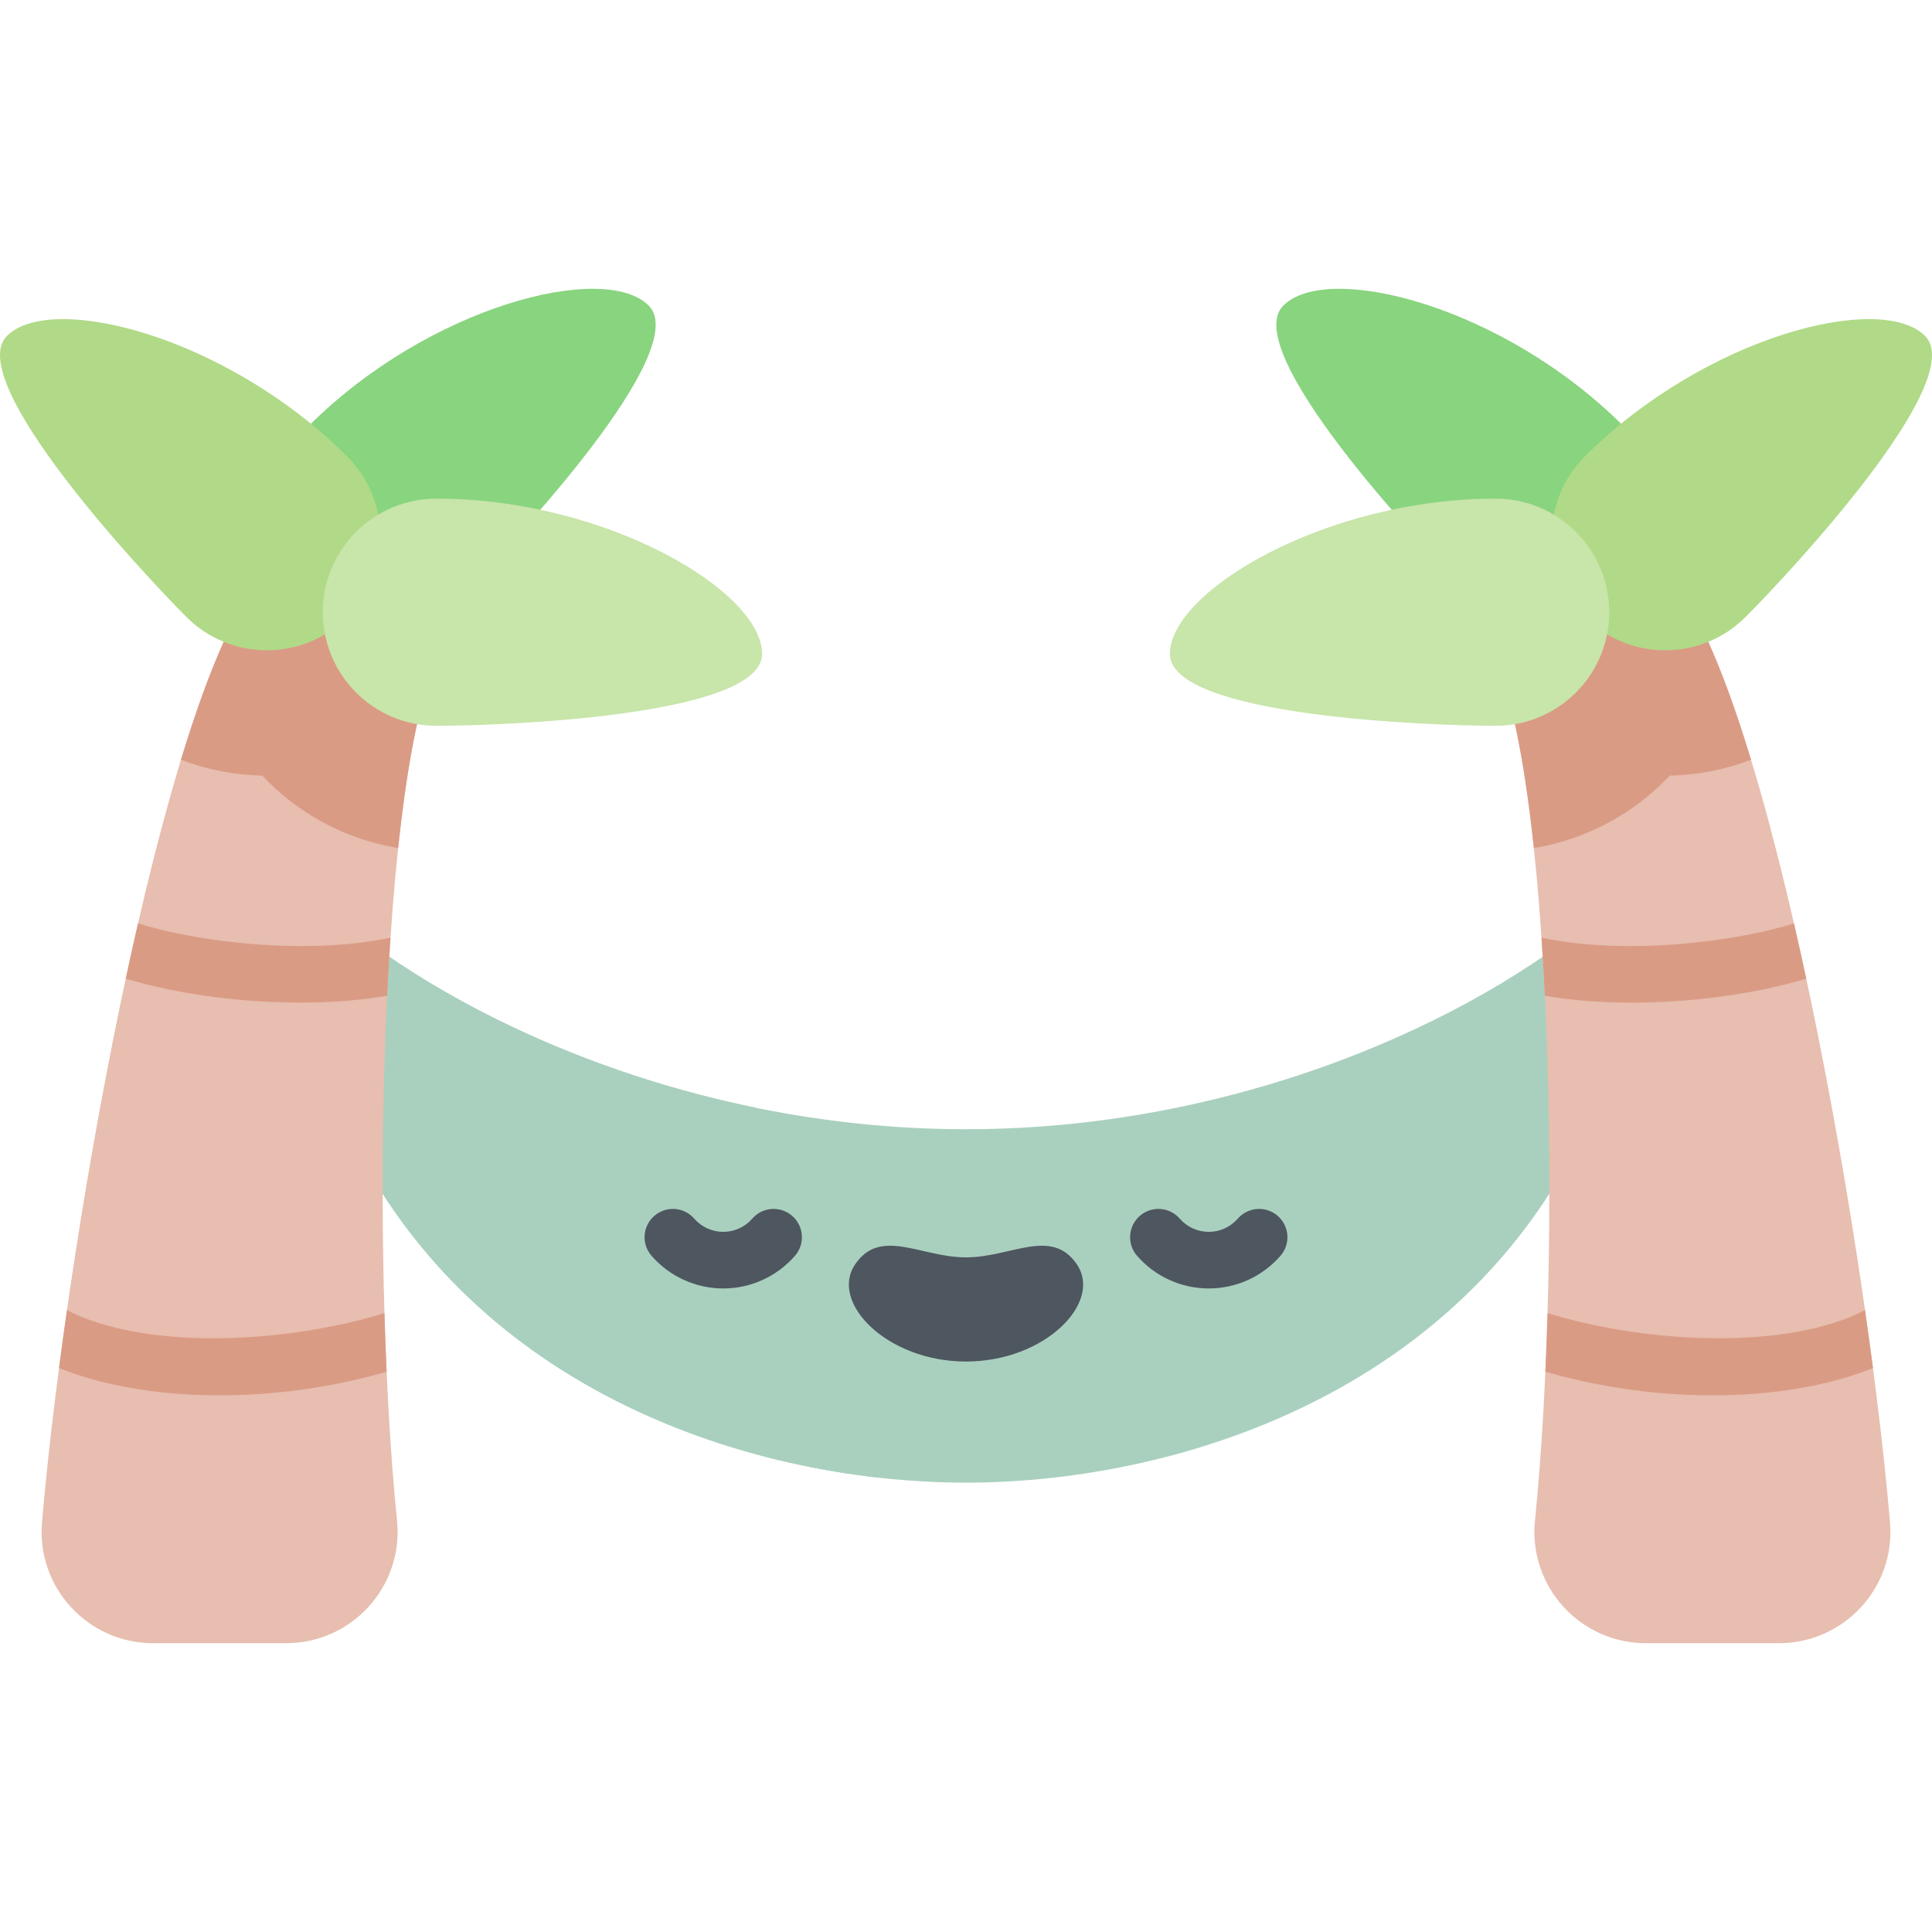<?xml version="1.0"?>
<svg xmlns="http://www.w3.org/2000/svg" xmlns:xlink="http://www.w3.org/1999/xlink" xmlns:svgjs="http://svgjs.com/svgjs" version="1.1" width="512" height="512" x="0" y="0" viewBox="0 0 512 512" style="enable-background:new 0 0 512 512" xml:space="preserve" class=""><g><g xmlns="http://www.w3.org/2000/svg"><path d="m256 392.916c57.726 0 140.666-25.636 170.454-108.923v-44.313c-29.789 27.357-94.229 59.577-170.454 59.577s-140.666-32.22-170.454-59.577v44.313c29.788 83.287 112.728 108.923 170.454 108.923z" fill="#a9d0be" data-original="#8daee1" style="" class=""/><path d="m200.286 293.56c-51.162-10.454-92.56-33.51-114.74-53.879v44.313c25.972 72.616 92.347 101.404 147.188 107.589-39.487-24.337-41.412-73.628-32.448-98.023z" fill="#a9d0be" data-original="#6a95d6" style="" class=""/><path d="m105.216 402.952c-7.143-70.26-4.806-200.353 11.816-230.906l-45.956-20.282c-25.426 21.795-52.997 170.757-59.946 251.672-1.48 17.236 12.151 32.028 29.45 32.028h35.234c17.493 0 31.172-15.107 29.402-32.512z" fill="#e7beaf" data-original="#e7beaf" style="" class=""/><g fill="#da9b85"><path d="m71.077 151.764c-7.721 6.618-15.639 24.973-23.118 49.577 6.795 2.612 14.052 4.054 21.528 4.194 9.432 10.032 22.048 16.926 36.029 19.199 2.551-24.006 6.341-43.174 11.517-52.688z" fill="#da9b85" data-original="#da9b85" style="" class=""/><path d="m63.512 249.866c-11.28-1.132-20.394-3.132-26.935-5.143-1.106 4.801-2.191 9.687-3.254 14.641 18.682 5.621 46.339 8.437 69.271 4.53.254-5.233.551-10.377.89-15.404-11.101 2.362-24.912 2.885-39.972 1.376z" fill="#da9b85" data-original="#da9b85" style="" class=""/><path d="m101.884 347.995c-27.764 8.491-64.294 9.525-84.137-.797-.745 5.2-1.445 10.319-2.101 15.34 9.579 3.887 21.566 6.353 34.835 7.043 17.296.898 35.286-1.259 51.977-6.048-.228-5.075-.419-10.264-.574-15.538z" fill="#da9b85" data-original="#da9b85" style="" class=""/></g><path d="m171.906 80.983c11.755 11.755-35.816 62.75-47.571 74.504-11.755 11.755-30.813 11.755-42.568 0s-11.755-30.813 0-42.568c31.838-31.837 78.384-43.69 90.139-31.936z" fill="#89d47f" data-original="#89d47f" style=""/><path d="m1.853 89.016c-11.755 11.755 35.816 62.749 47.571 74.504s30.813 11.755 42.568 0 11.755-30.813 0-42.568c-31.838-31.838-78.385-43.691-90.139-31.936z" fill="#b0da87" data-original="#b0da87" style=""/><path d="m201.966 173.299c0 16.624-69.696 19.045-86.32 19.045s-30.1-13.476-30.1-30.1 13.476-30.1 30.1-30.1c45.026-.001 86.32 24.531 86.32 41.155z" fill="#c8e5aa" data-original="#c8e5aa" style=""/><path d="m406.784 402.952c7.142-70.26 4.806-200.353-11.817-230.906l45.956-20.282c25.427 21.795 52.998 170.756 59.948 251.672 1.48 17.236-12.151 32.028-29.45 32.028h-35.234c-17.494 0-31.173-15.107-29.403-32.512z" fill="#e7beaf" data-original="#e7beaf" style="" class=""/><path d="m440.923 151.764c7.721 6.618 15.639 24.973 23.118 49.577-6.794 2.612-14.052 4.054-21.527 4.194-9.432 10.032-22.048 16.926-36.029 19.199-2.551-24.006-6.341-43.174-11.517-52.688z" fill="#da9b85" data-original="#da9b85" style="" class=""/><path d="m478.677 259.37c-1.063-4.956-2.149-9.844-3.254-14.646-6.541 2.011-15.655 4.01-26.935 5.143-15.06 1.511-28.871.988-39.973-1.374.339 5.027.635 10.171.89 15.404 22.933 3.909 50.589 1.096 69.272-4.527z" fill="#da9b85" data-original="#da9b85" style="" class=""/><path d="m494.253 347.198c-19.842 10.321-56.373 9.287-84.137.796-.155 5.274-.346 10.464-.573 15.539 16.741 4.804 34.737 6.943 51.977 6.048 13.268-.69 25.255-3.156 34.835-7.043-.657-5.021-1.357-10.14-2.102-15.34z" fill="#da9b85" data-original="#da9b85" style="" class=""/><path d="m340.094 80.983c-11.755 11.755 35.816 62.75 47.571 74.504 11.755 11.755 30.813 11.755 42.568 0s11.755-30.813 0-42.568c-31.838-31.837-78.384-43.69-90.139-31.936z" fill="#89d47f" data-original="#89d47f" style=""/><path d="m510.148 89.016c11.755 11.755-35.816 62.749-47.571 74.504s-30.813 11.755-42.568 0-11.755-30.813 0-42.568c31.838-31.838 78.384-43.691 90.139-31.936z" fill="#b0da87" data-original="#b0da87" style=""/><path d="m310.034 173.299c0 16.624 69.696 19.045 86.32 19.045s30.1-13.476 30.1-30.1-13.476-30.1-30.1-30.1c-45.026-.001-86.32 24.531-86.32 41.155z" fill="#c8e5aa" data-original="#c8e5aa" style=""/><g><g><path d="m256 333.216c-11.997 0-22.681-8.062-29.401 1.88-6.816 10.085 8.45 25.723 29.401 25.723s36.217-15.638 29.401-25.723c-6.72-9.941-17.404-1.88-29.401-1.88z" fill="#4e5660" data-original="#4e5660" style="" class=""/></g><g fill="#4e5660"><path d="m191.667 341.456c-7.283 0-14.208-3.153-19.001-8.652-2.721-3.123-2.396-7.86.727-10.582s7.861-2.396 10.582.727c1.942 2.229 4.747 3.508 7.692 3.508 2.946 0 5.75-1.278 7.693-3.508 2.722-3.123 7.459-3.448 10.581-.725 3.123 2.721 3.448 7.459.726 10.581-4.792 5.498-11.718 8.651-19 8.651z" fill="#4e5660" data-original="#4e5660" style="" class=""/><path d="m320.334 341.456c-7.283 0-14.208-3.153-19.001-8.652-2.721-3.123-2.396-7.86.727-10.582 3.124-2.722 7.861-2.396 10.582.727 1.942 2.229 4.747 3.508 7.692 3.508s5.75-1.278 7.692-3.508c2.721-3.123 7.458-3.447 10.582-.727 3.123 2.722 3.448 7.459.727 10.582-4.793 5.499-11.718 8.652-19.001 8.652z" fill="#4e5660" data-original="#4e5660" style="" class=""/></g></g></g></g></svg>

